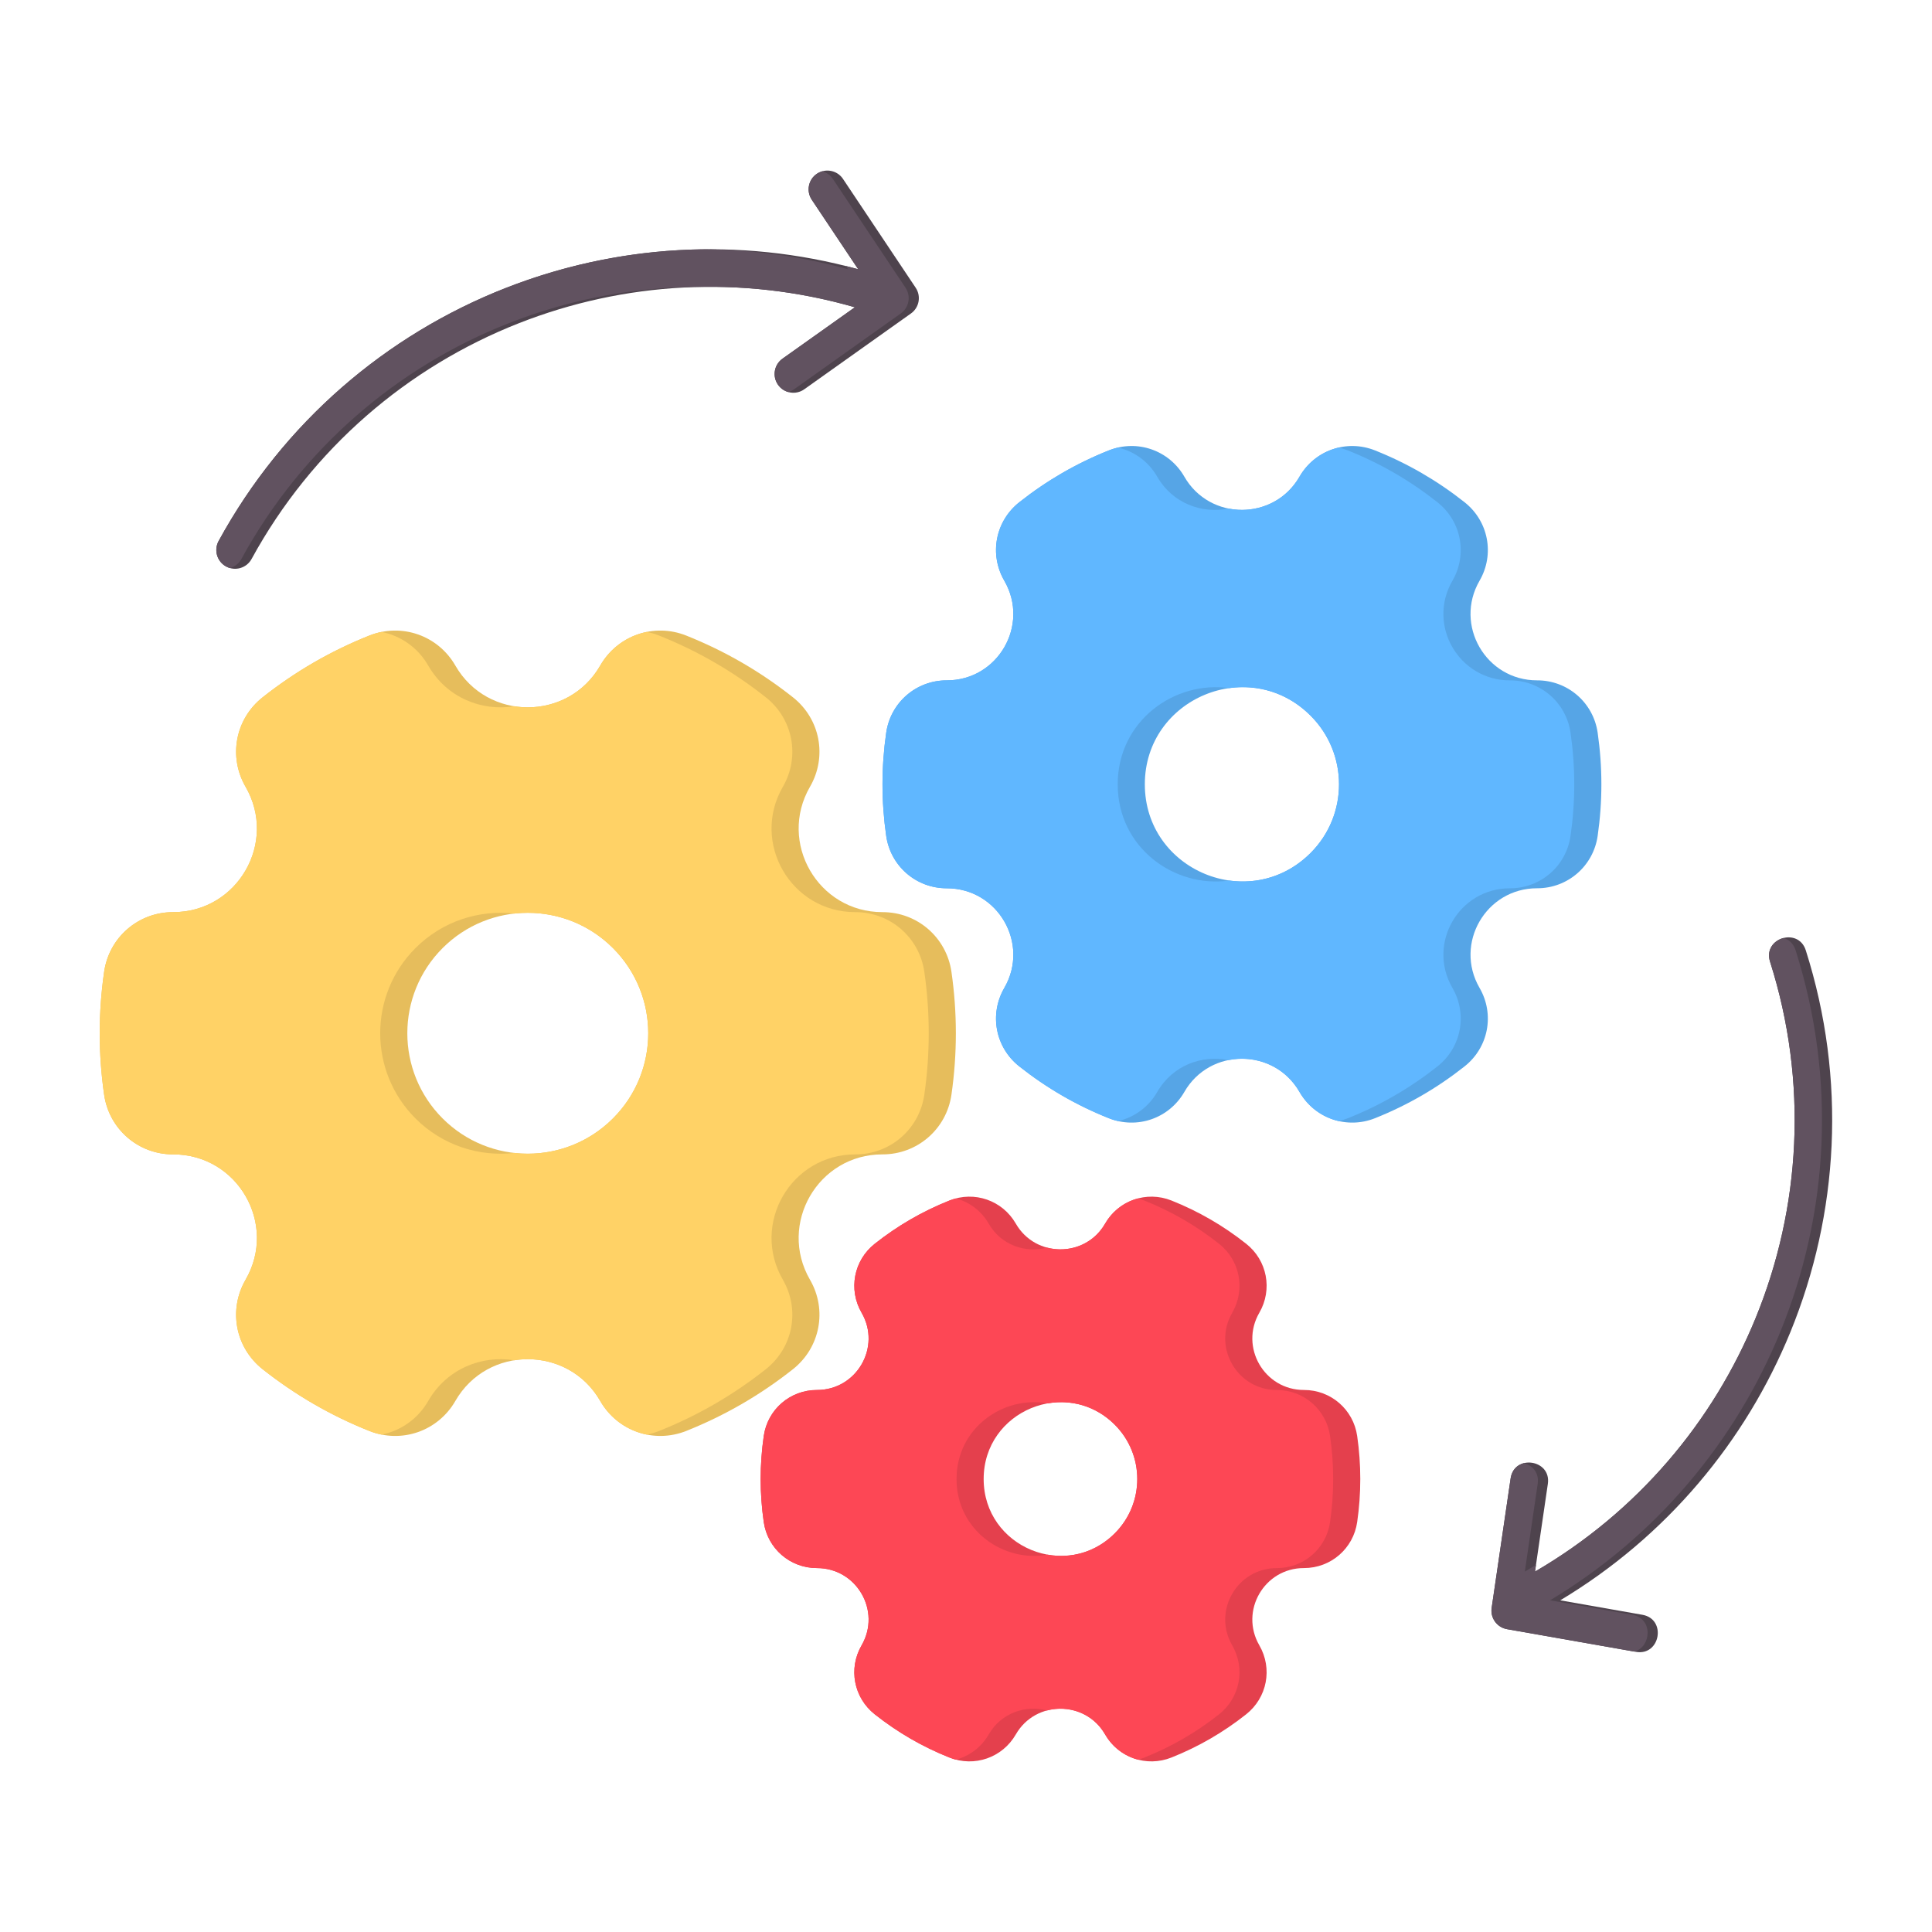 <svg width="554" height="554" viewBox="0 0 554 554" fill="none" xmlns="http://www.w3.org/2000/svg">
<path fill-rule="evenodd" clip-rule="evenodd" d="M196.799 182.256C207.892 186.684 218.019 192.558 227.362 199.941C235.204 206.137 237.264 216.97 232.269 225.6C223.019 241.582 234.579 261.578 253.04 261.553C263.03 261.539 271.404 268.795 272.827 278.671C274.513 290.381 274.514 302.191 272.827 313.902C271.404 323.778 263.03 331.034 253.04 331.02C234.574 330.994 223.016 350.985 232.269 366.973C237.266 375.605 235.206 386.433 227.362 392.632C218.023 400.011 207.887 405.89 196.799 410.317C187.534 414.014 177.094 410.388 172.112 401.724C162.926 385.748 139.76 385.748 130.572 401.724C125.595 410.381 115.156 414.018 105.886 410.317C94.793 405.889 84.665 400.014 75.323 392.632C67.479 386.433 65.419 375.604 70.415 366.973C79.669 350.986 68.116 330.995 49.645 331.02C39.655 331.034 31.28 323.777 29.859 313.902C28.172 302.188 28.172 290.385 29.858 278.671C31.28 268.794 39.654 261.539 49.645 261.553C68.099 261.579 79.665 241.584 70.415 225.6C65.419 216.967 67.479 206.14 75.323 199.942C84.66 192.563 94.797 186.682 105.886 182.256C115.151 178.558 125.591 182.185 130.572 190.85C139.759 206.827 162.925 206.826 172.112 190.85C177.091 182.191 187.529 178.555 196.799 182.256ZM175.769 271.859C162.28 258.37 140.407 258.37 126.918 271.859C113.428 285.349 113.43 307.222 126.918 320.711C140.407 334.2 162.28 334.2 175.769 320.711C189.258 307.222 189.258 285.349 175.769 271.859Z" fill="#E6BD5C"/>
<path fill-rule="evenodd" clip-rule="evenodd" d="M185.473 411.372C180.014 410.28 175.088 406.902 172.111 401.725C166.779 392.452 156.738 388.563 147.454 390.055C138.17 388.563 128.128 392.452 122.796 401.725C119.821 406.899 114.895 410.279 109.434 411.372C108.241 411.134 107.054 410.784 105.886 410.318C94.793 405.89 84.665 400.015 75.323 392.633C67.479 386.434 65.419 375.605 70.415 366.974C79.669 350.987 68.116 330.996 49.645 331.021C39.655 331.035 31.28 323.778 29.859 313.903C28.172 302.189 28.172 290.386 29.858 278.672C31.28 268.795 39.654 261.54 49.645 261.554C68.099 261.58 79.665 241.585 70.415 225.601C65.419 216.968 67.479 206.141 75.323 199.943C84.66 192.564 94.797 186.683 105.886 182.257C107.054 181.791 108.242 181.441 109.435 181.203C114.894 182.295 119.82 185.673 122.796 190.851C128.128 200.124 138.169 204.014 147.453 202.522C156.738 204.014 166.779 200.125 172.111 190.851C175.087 185.676 180.013 182.296 185.474 181.204C186.666 181.442 187.853 181.792 189.022 182.258C200.115 186.686 210.242 192.56 219.585 199.943C227.427 206.139 229.487 216.972 224.492 225.602C215.242 241.584 226.801 261.58 245.263 261.555C255.253 261.541 263.627 268.798 265.05 278.673C266.736 290.384 266.737 302.193 265.05 313.904C263.627 323.78 255.253 331.036 245.263 331.022C226.797 330.996 215.239 350.987 224.492 366.975C229.488 375.607 227.429 386.436 219.585 392.634C210.246 400.013 200.11 405.892 189.022 410.319C187.853 410.784 186.665 411.134 185.473 411.372ZM147.453 261.967C137.366 260.83 126.874 264.128 119.139 271.863C105.65 285.352 105.651 307.225 119.139 320.714C126.874 328.449 137.366 331.746 147.453 330.61C157.54 331.746 168.032 328.449 175.767 320.714C189.256 307.225 189.256 285.352 175.767 271.863C168.032 264.128 157.54 260.83 147.453 261.967Z" fill="#FFD266"/>
<path fill-rule="evenodd" clip-rule="evenodd" d="M394.29 129.156C403.616 132.877 412.099 137.799 419.954 144.006C426.839 149.445 428.645 158.948 424.261 166.521C416.906 179.228 426.087 195.11 440.767 195.09C449.532 195.078 456.883 201.449 458.13 210.111C459.548 219.951 459.548 229.848 458.13 239.688C456.883 248.353 449.532 254.723 440.767 254.711C426.091 254.69 416.907 270.572 424.261 283.279C428.645 290.853 426.838 300.356 419.953 305.795C412.099 312.001 403.614 316.922 394.29 320.645C386.163 323.889 377 320.706 372.629 313.104C365.331 300.413 346.916 300.414 339.618 313.104C335.251 320.7 326.09 323.891 317.958 320.645C308.631 316.922 300.15 312.003 292.294 305.795C285.41 300.355 283.603 290.853 287.987 283.279C295.337 270.579 286.152 254.69 271.481 254.711C262.716 254.723 255.365 248.352 254.118 239.688C252.701 229.849 252.7 219.95 254.117 210.111C255.364 201.447 262.715 195.077 271.48 195.088C286.154 195.109 295.338 179.224 287.986 166.52C283.602 158.946 285.409 149.444 292.293 144.004C300.148 137.797 308.631 132.876 317.957 129.153C326.09 125.907 335.25 129.097 339.617 136.694C346.914 149.385 365.331 149.385 372.627 136.694C376.997 129.1 386.157 125.909 394.29 129.156ZM375.813 205.211C358.319 187.716 328.28 200.17 328.28 224.901C328.28 249.633 358.319 262.085 375.813 244.59C386.687 233.717 386.687 216.084 375.813 205.211Z" fill="#56A5E6"/>
<path fill-rule="evenodd" clip-rule="evenodd" d="M383.877 321.476C379.277 320.421 375.154 317.505 372.629 313.113C368.24 305.48 359.831 302.441 352.236 303.989C344.641 302.44 336.231 305.48 331.842 313.113C329.318 317.502 325.195 320.42 320.594 321.475C319.709 321.273 318.826 321 317.958 320.653C308.631 316.931 300.15 312.011 292.294 305.803C285.41 300.363 283.603 290.861 287.987 283.287C295.337 270.588 286.152 254.699 271.481 254.719C262.716 254.731 255.365 248.36 254.118 239.696C252.701 229.858 252.7 219.958 254.117 210.12C255.364 201.456 262.715 195.085 271.48 195.097C286.154 195.117 295.338 179.233 287.986 166.529C283.602 158.955 285.409 149.453 292.293 144.013C300.148 137.805 308.631 132.884 317.957 129.162C318.826 128.815 319.707 128.542 320.593 128.34C325.194 129.395 329.317 132.313 331.841 136.703C336.229 144.336 344.64 147.376 352.235 145.828C359.829 147.376 368.239 144.337 372.627 136.704C375.151 132.315 379.275 129.397 383.875 128.341C384.76 128.543 385.641 128.816 386.511 129.163C395.837 132.884 404.32 137.806 412.175 144.013C419.06 149.453 420.866 158.956 416.482 166.529C409.127 179.235 418.308 195.117 432.988 195.097C441.753 195.085 449.103 201.456 450.351 210.119C451.769 219.958 451.769 229.856 450.351 239.695C449.103 248.36 441.753 254.73 432.988 254.718C418.311 254.698 409.128 270.579 416.482 283.286C420.866 290.86 419.059 300.363 412.174 305.802C404.32 312.008 395.834 316.929 386.51 320.652C385.644 321.001 384.762 321.274 383.877 321.476ZM352.479 197.323C336.871 195.091 320.503 206.653 320.503 224.908C320.503 243.164 336.87 254.726 352.478 252.493C360.496 253.621 369.082 251.327 375.812 244.598C386.686 233.725 386.686 216.092 375.812 205.219C369.083 198.489 360.497 196.195 352.479 197.323Z" fill="#60B7FF"/>
<path fill-rule="evenodd" clip-rule="evenodd" d="M335.92 344.249C343.714 347.361 350.764 351.448 357.328 356.636C363.378 361.417 364.966 369.767 361.114 376.421C355.409 386.276 362.532 398.59 373.914 398.574C381.615 398.563 388.076 404.165 389.172 411.775C390.356 419.991 390.356 428.225 389.172 436.441C388.077 444.051 381.614 449.654 373.914 449.643C362.53 449.627 355.409 461.941 361.114 471.796C364.969 478.458 363.362 486.812 357.327 491.582C350.763 496.769 343.711 500.858 335.919 503.968C328.775 506.82 320.725 504.015 316.888 497.341C311.232 487.506 296.944 487.506 291.288 497.341C287.451 504.016 279.401 506.82 272.257 503.968C264.463 500.858 257.414 496.769 250.849 491.582C244.799 486.801 243.211 478.45 247.062 471.796C252.767 461.941 245.644 449.627 234.262 449.643C226.563 449.654 220.1 444.052 219.005 436.442C217.821 428.225 217.821 419.995 219.005 411.776C220.101 404.165 226.561 398.565 234.263 398.575C245.646 398.59 252.768 386.277 247.063 376.422C243.207 369.758 244.813 361.408 250.849 356.637C257.411 351.451 264.466 347.358 272.257 344.249C279.396 341.4 287.448 344.196 291.288 350.876C296.943 360.712 311.233 360.712 316.888 350.876C320.729 344.196 328.78 341.4 335.92 344.249ZM319.663 408.534C305.826 394.697 282.064 404.544 282.064 424.109C282.064 443.673 305.825 453.52 319.663 439.683C328.263 431.082 328.263 417.135 319.663 408.534Z" fill="#E4404D"/>
<path fill-rule="evenodd" clip-rule="evenodd" d="M326.303 504.582C322.45 503.569 319.019 501.056 316.887 497.349C313.317 491.14 306.307 488.853 300.199 490.483C294.092 488.853 287.083 491.139 283.512 497.349C281.381 501.056 277.95 503.568 274.097 504.582C273.479 504.42 272.863 504.219 272.256 503.976C264.463 500.866 257.414 496.777 250.849 491.59C244.799 486.809 243.211 478.458 247.062 471.804C252.767 461.949 245.644 449.635 234.262 449.651C226.563 449.662 220.1 444.06 219.005 436.45C217.821 428.233 217.821 420.003 219.005 411.784C220.101 404.173 226.561 398.573 234.263 398.583C245.646 398.598 252.768 386.285 247.063 376.43C243.207 369.766 244.813 361.416 250.849 356.645C257.411 351.459 264.466 347.366 272.256 344.257C272.865 344.014 273.479 343.814 274.098 343.652C277.95 344.665 281.38 347.176 283.512 350.885C287.082 357.094 294.092 359.383 300.199 357.752C306.307 359.381 313.318 357.094 316.887 350.885C319.019 347.176 322.451 344.665 326.302 343.652C326.921 343.814 327.535 344.015 328.143 344.258C335.937 347.37 342.987 351.458 349.551 356.645C355.601 361.426 357.189 369.776 353.336 376.43C347.632 386.285 354.754 398.6 366.137 398.583C373.838 398.573 380.299 404.174 381.395 411.784C382.579 420 382.579 428.234 381.395 436.45C380.3 444.06 373.837 449.663 366.137 449.652C354.754 449.636 347.632 461.95 353.336 471.805C357.192 478.467 355.585 486.821 349.55 491.591C342.986 496.778 335.934 500.867 328.142 503.977C327.536 504.22 326.921 504.421 326.303 504.582ZM300.384 402.428C287.803 400.137 274.288 409.363 274.288 424.118C274.288 438.873 287.803 448.098 300.384 445.807C306.957 446.981 314.109 445.246 319.663 439.692C328.263 431.092 328.263 417.144 319.663 408.544C314.109 402.99 306.957 401.254 300.384 402.428Z" fill="#FD4755"/>
<path fill-rule="evenodd" clip-rule="evenodd" d="M507.558 275.755C505.421 269.008 515.668 265.757 517.809 272.506C529.577 309.532 527.247 348.115 513.39 381.98C500.568 413.313 477.894 440.604 447.399 458.892L470.96 463.039C477.963 464.267 476.095 474.896 469.104 473.671L432.141 467.165C429.205 466.653 427.241 463.857 427.754 460.922L433.171 423.935C434.199 416.908 444.872 418.47 443.844 425.495L440.16 450.656C469.485 433.593 491.248 407.716 503.436 377.931C516.368 346.324 518.542 310.312 507.558 275.755ZM72.138 160.291C70.716 162.9 67.448 163.863 64.839 162.442C62.23 161.021 61.266 157.753 62.688 155.143C81.321 121.029 110.822 96.033 144.879 82.638C176.368 70.252 211.77 67.789 246.087 77.207L232.78 57.288C231.126 54.818 231.786 51.475 234.256 49.821C236.726 48.167 240.069 48.828 241.724 51.297L262.571 82.506C264.196 84.934 263.586 88.205 261.22 89.886L230.627 111.626C228.204 113.35 224.841 112.784 223.117 110.36C221.394 107.938 221.961 104.575 224.383 102.851L245.131 88.11C212.54 78.717 178.782 80.886 148.801 92.677C117.028 105.176 89.509 128.486 72.138 160.291Z" fill="#4E434D"/>
<path fill-rule="evenodd" clip-rule="evenodd" d="M507.557 275.749C506.443 272.233 508.692 269.669 511.405 268.972C512.922 269.389 514.26 270.509 514.892 272.501C526.66 309.527 524.33 348.11 510.473 381.976C497.652 413.309 474.977 440.599 444.482 458.888L468.043 463.035C474.133 464.102 473.513 472.278 468.651 473.587L432.139 467.161C429.204 466.649 427.239 463.853 427.752 460.917L433.17 423.93C433.534 421.44 435.111 420.029 436.949 419.557C439.371 420.158 441.404 422.238 440.927 425.491L437.242 450.652C438.318 450.025 439.383 449.386 440.439 448.737L440.158 450.652C469.484 433.589 491.247 407.712 503.435 377.927C516.366 346.318 518.541 310.307 507.557 275.749ZM69.221 160.285C68.498 161.611 67.298 162.512 65.951 162.891C65.572 162.784 65.2 162.633 64.839 162.436C62.23 161.015 61.266 157.747 62.688 155.138C81.321 121.024 110.822 96.027 144.879 82.632C162.994 75.507 182.403 71.667 202.156 71.482C215.791 71.603 229.566 73.468 243.171 77.202L242.552 76.276C243.731 76.571 244.91 76.879 246.087 77.202L232.78 57.282C231.125 54.812 231.786 51.47 234.256 49.815C234.741 49.491 235.26 49.256 235.791 49.105C236.982 49.439 238.065 50.183 238.808 51.291L259.655 82.5C261.28 84.928 260.67 88.199 258.304 89.881L227.711 111.62C227.192 111.99 226.629 112.253 226.049 112.417C224.906 112.096 223.859 111.398 223.117 110.356C221.394 107.933 221.961 104.57 224.383 102.846L245.131 88.105C230.933 84.013 216.514 82.117 202.282 82.253C182.841 82.058 163.697 85.668 145.885 92.673C114.111 105.17 86.592 128.48 69.221 160.285Z" fill="#615260"/>
</svg>
